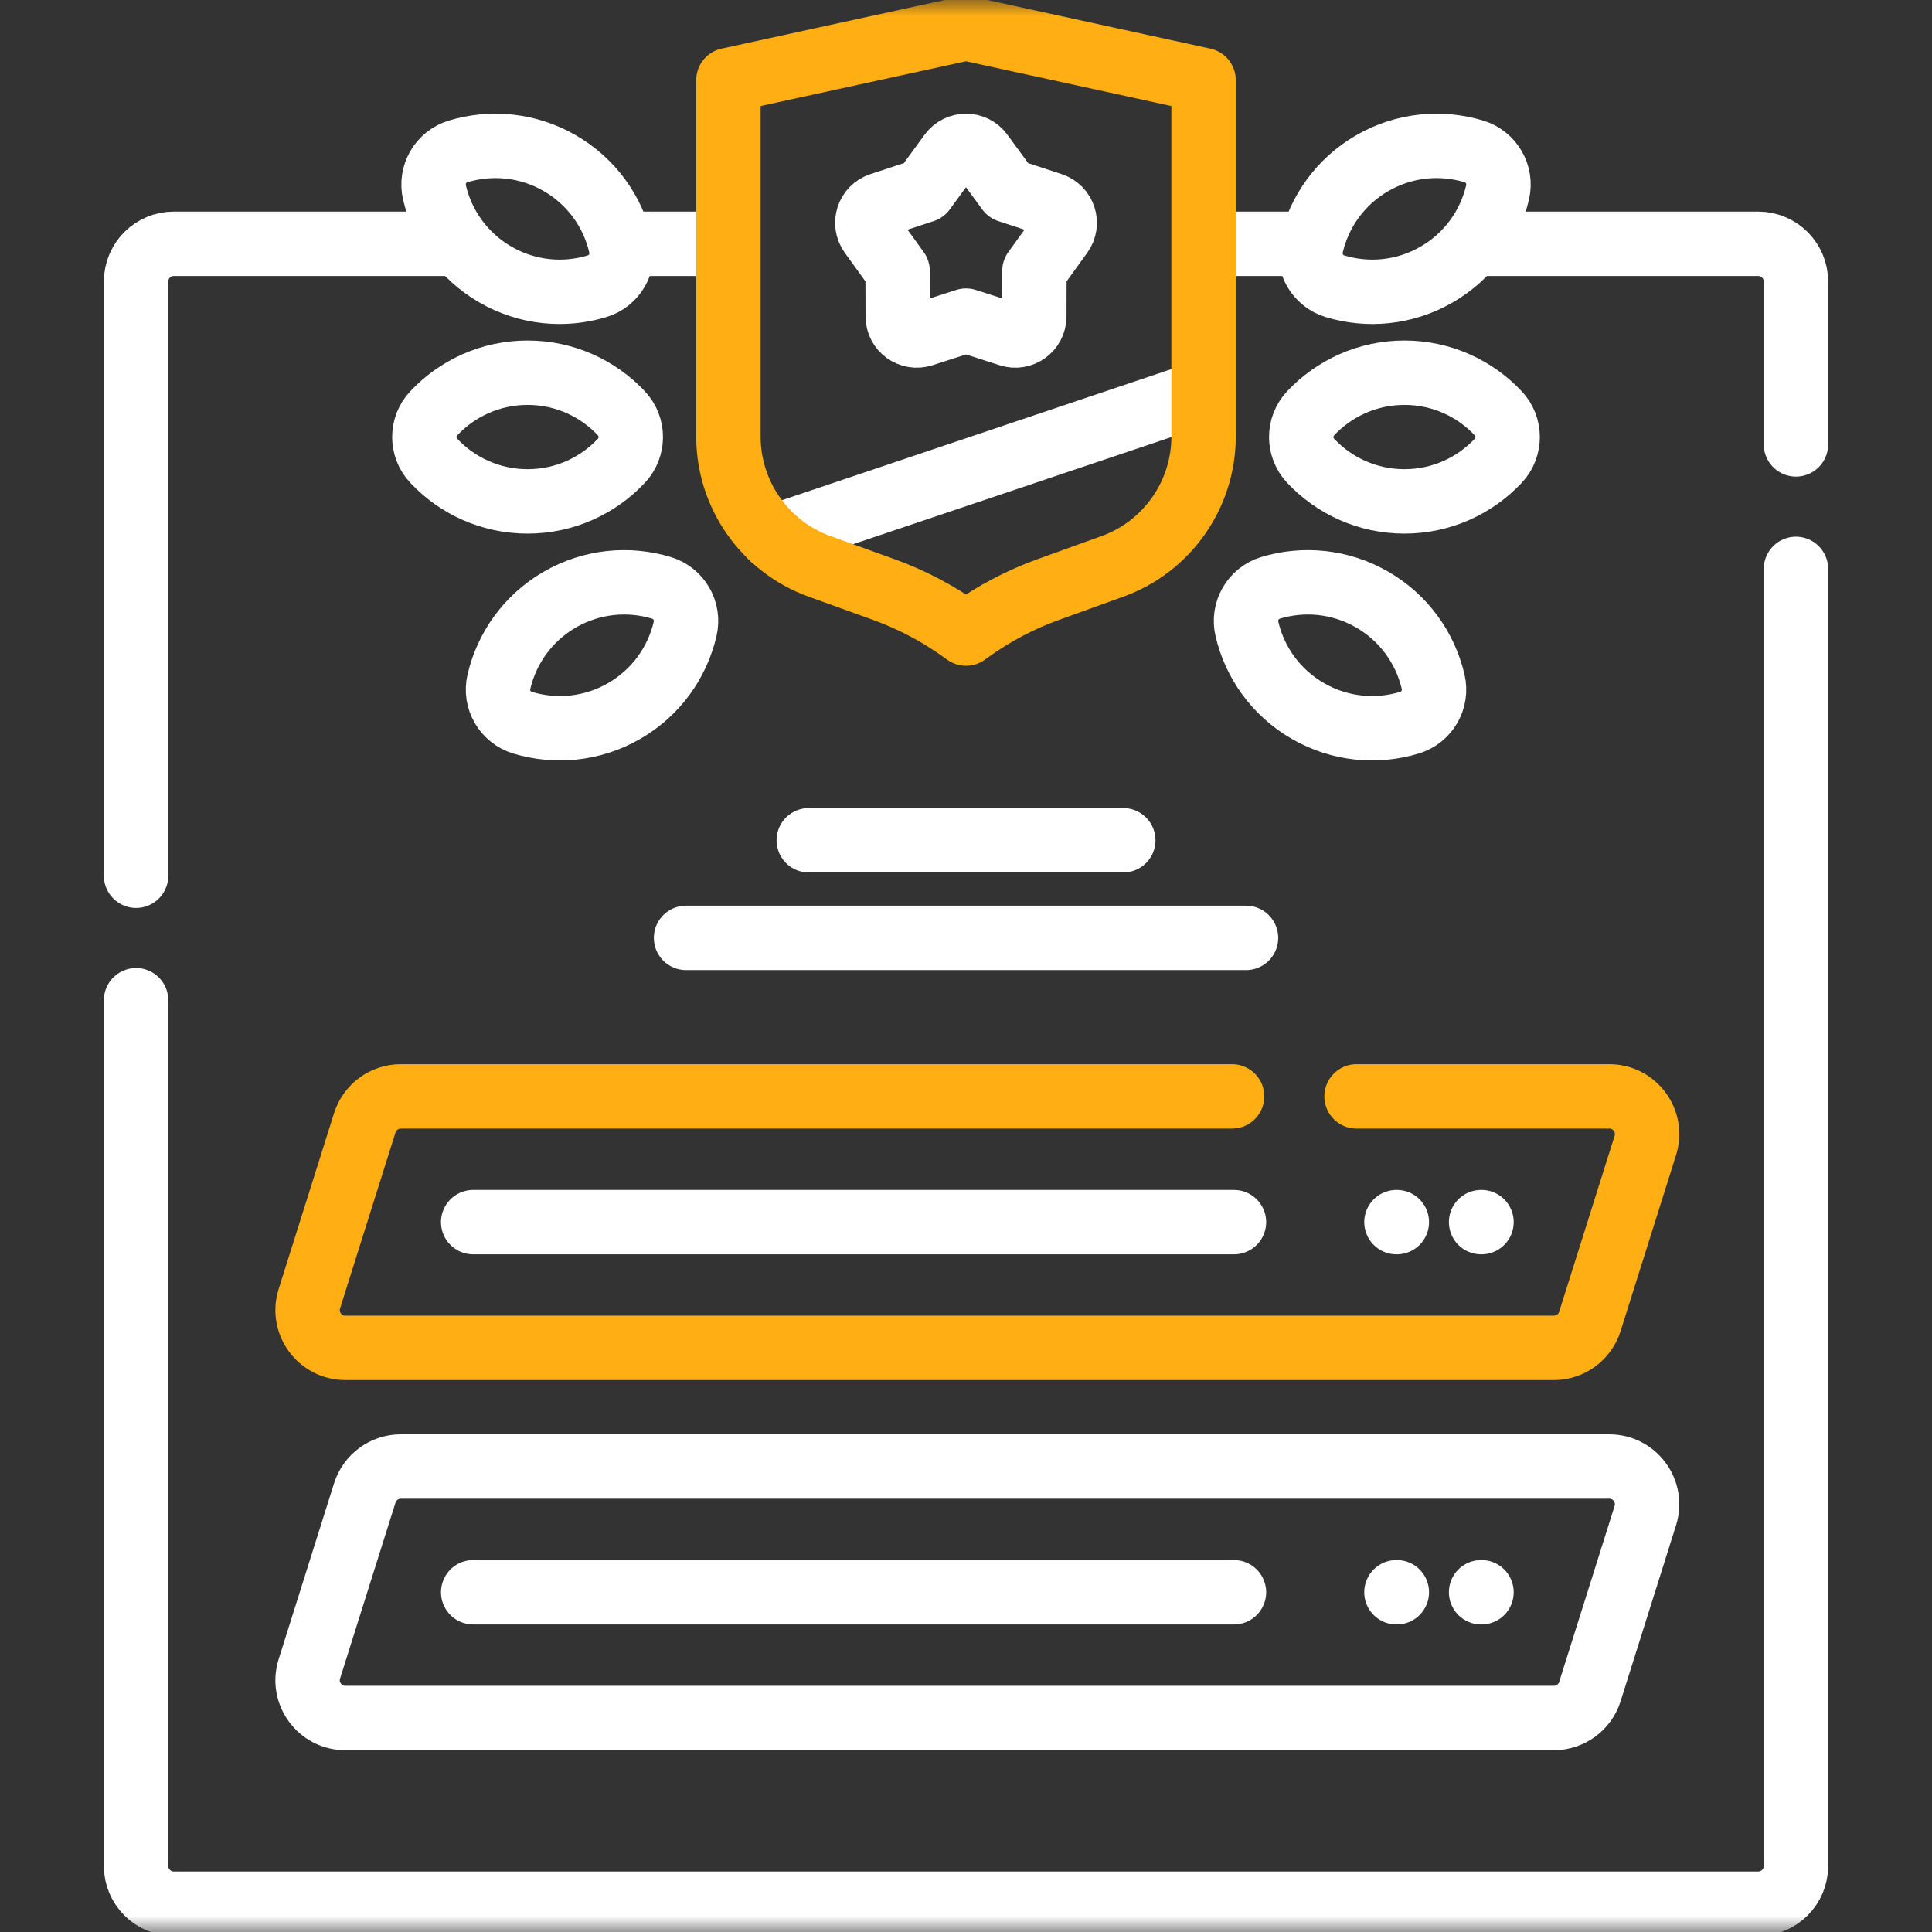 <svg width="60" height="60" viewBox="0 0 60 60" fill="none" xmlns="http://www.w3.org/2000/svg">
<rect x="0" y="0" width="60" height="60" fill="#333333" stroke="none"/>
<mask id="mask0_3250_6250" style="mask-type:luminance" maskUnits="userSpaceOnUse" x="0" y="0" width="60" height="60">
<path d="M0 3.8147e-06H60V60H0V3.8147e-06Z" fill="white"/>
</mask>
<g mask="url(#mask0_3250_6250)">
<path d="M4.226 31.063V57.949C4.226 58.596 4.75 59.121 5.397 59.121H54.603C55.251 59.121 55.775 58.596 55.775 57.949V17.667" stroke="white" stroke-width="2" stroke-miterlimit="10" stroke-linecap="round" stroke-linejoin="round"/>
<path d="M14.086 7.571H5.397C4.75 7.571 4.226 8.096 4.226 8.743V27.197" stroke="white" stroke-width="2" stroke-miterlimit="10" stroke-linecap="round" stroke-linejoin="round"/>
<path d="M22.445 7.571H19.275" stroke="white" stroke-width="2" stroke-miterlimit="10" stroke-linecap="round" stroke-linejoin="round"/>
<path d="M40.526 7.571H37.601" stroke="white" stroke-width="2" stroke-miterlimit="10" stroke-linecap="round" stroke-linejoin="round"/>
<path d="M55.775 13.801V8.743C55.775 8.096 55.251 7.571 54.603 7.571H45.871" stroke="white" stroke-width="2" stroke-miterlimit="10" stroke-linecap="round" stroke-linejoin="round"/>
<path d="M23.983 16.69L37.378 12.182" stroke="white" stroke-width="2" stroke-miterlimit="10" stroke-linecap="round" stroke-linejoin="round"/>
<path d="M29.876 19.587C29.129 19.051 28.312 18.621 27.448 18.309L25.447 17.587C23.757 16.977 22.622 15.36 22.622 13.564V2.487L30 0.879L37.378 2.487V13.564C37.378 15.36 36.243 16.977 34.553 17.587L32.552 18.309C31.688 18.621 30.871 19.051 30.124 19.587L30 19.676L29.876 19.587Z" stroke="#FFAE13" stroke-width="2" stroke-miterlimit="10" stroke-linecap="round" stroke-linejoin="round"/>
<path d="M30.477 4.772L31.314 5.916L32.66 6.358C33.039 6.482 33.188 6.941 32.954 7.265L32.125 8.414L32.121 9.83C32.12 10.23 31.73 10.513 31.349 10.391L30 9.957L28.652 10.391C28.271 10.513 27.881 10.23 27.88 9.83L27.876 8.414L27.047 7.265C26.813 6.941 26.962 6.482 27.341 6.358L28.687 5.916L29.523 4.772C29.76 4.45 30.241 4.45 30.477 4.772Z" stroke="white" stroke-width="2" stroke-miterlimit="10" stroke-linecap="round" stroke-linejoin="round"/>
<path d="M38.263 34.049H12.447C11.935 34.049 11.483 34.381 11.329 34.869L9.607 40.335C9.369 41.09 9.933 41.859 10.724 41.859H48.257C48.769 41.859 49.221 41.527 49.375 41.039L51.097 35.574C51.335 34.818 50.772 34.049 49.98 34.049H42.129" stroke="#FFAE13" stroke-width="2" stroke-miterlimit="10" stroke-linecap="round" stroke-linejoin="round"/>
<path d="M14.695 37.954H38.322" stroke="white" stroke-width="2" stroke-miterlimit="10" stroke-linecap="round" stroke-linejoin="round"/>
<path d="M43.368 37.954H43.38" stroke="white" stroke-width="2" stroke-miterlimit="10" stroke-linecap="round" stroke-linejoin="round"/>
<path d="M45.997 37.954H46.009" stroke="white" stroke-width="2" stroke-miterlimit="10" stroke-linecap="round" stroke-linejoin="round"/>
<path d="M48.257 53.354H10.724C9.933 53.354 9.369 52.585 9.607 51.83L11.329 46.364C11.483 45.876 11.935 45.544 12.447 45.544H49.98C50.771 45.544 51.335 46.313 51.097 47.069L49.375 52.534C49.221 53.022 48.769 53.354 48.257 53.354Z" stroke="white" stroke-width="2" stroke-miterlimit="10" stroke-linecap="round" stroke-linejoin="round"/>
<path d="M14.695 49.449H38.322" stroke="white" stroke-width="2" stroke-miterlimit="10" stroke-linecap="round" stroke-linejoin="round"/>
<path d="M43.368 49.449H43.38" stroke="white" stroke-width="2" stroke-miterlimit="10" stroke-linecap="round" stroke-linejoin="round"/>
<path d="M45.997 49.449H46.009" stroke="white" stroke-width="2" stroke-miterlimit="10" stroke-linecap="round" stroke-linejoin="round"/>
<path d="M43.617 15.571C42.468 15.571 41.432 15.086 40.703 14.31C40.314 13.895 40.314 13.251 40.703 12.836C41.432 12.06 42.468 11.575 43.617 11.575C44.765 11.575 45.8 12.06 46.529 12.836C46.919 13.251 46.919 13.895 46.529 14.31C45.8 15.086 44.765 15.571 43.617 15.571Z" stroke="white" stroke-width="2" stroke-miterlimit="10" stroke-linecap="round" stroke-linejoin="round"/>
<path d="M44.616 8.526C43.621 9.101 42.482 9.199 41.463 8.891C40.918 8.727 40.596 8.169 40.726 7.615C40.969 6.578 41.623 5.641 42.618 5.066C43.613 4.492 44.752 4.394 45.771 4.701C46.316 4.866 46.639 5.424 46.508 5.978C46.265 7.015 45.611 7.952 44.616 8.526Z" stroke="white" stroke-width="2" stroke-miterlimit="10" stroke-linecap="round" stroke-linejoin="round"/>
<path d="M42.614 18.62C41.619 18.046 40.48 17.948 39.461 18.255C38.916 18.42 38.594 18.977 38.724 19.532C38.967 20.568 39.621 21.506 40.617 22.08C41.611 22.654 42.75 22.752 43.769 22.445C44.315 22.281 44.637 21.723 44.507 21.168C44.263 20.132 43.609 19.194 42.614 18.62Z" stroke="white" stroke-width="2" stroke-miterlimit="10" stroke-linecap="round" stroke-linejoin="round"/>
<path d="M16.384 15.571C17.533 15.571 18.569 15.086 19.297 14.31C19.687 13.895 19.687 13.251 19.297 12.836C18.569 12.06 17.533 11.575 16.384 11.575C15.236 11.575 14.2 12.06 13.471 12.836C13.081 13.251 13.081 13.895 13.471 14.31C14.2 15.086 15.236 15.571 16.384 15.571Z" stroke="white" stroke-width="2" stroke-miterlimit="10" stroke-linecap="round" stroke-linejoin="round"/>
<path d="M15.385 8.526C16.38 9.101 17.519 9.199 18.538 8.891C19.083 8.727 19.405 8.169 19.275 7.615C19.032 6.578 18.378 5.641 17.383 5.066C16.388 4.492 15.249 4.394 14.23 4.701C13.685 4.866 13.363 5.424 13.493 5.978C13.736 7.015 14.391 7.952 15.385 8.526Z" stroke="white" stroke-width="2" stroke-miterlimit="10" stroke-linecap="round" stroke-linejoin="round"/>
<path d="M17.387 18.62C18.382 18.046 19.521 17.948 20.54 18.255C21.085 18.42 21.407 18.977 21.277 19.532C21.034 20.568 20.38 21.506 19.385 22.08C18.39 22.654 17.251 22.752 16.232 22.445C15.687 22.281 15.364 21.723 15.495 21.168C15.738 20.132 16.392 19.194 17.387 18.62Z" stroke="white" stroke-width="2" stroke-miterlimit="10" stroke-linecap="round" stroke-linejoin="round"/>
<path d="M25.117 26.095H34.884" stroke="white" stroke-width="2" stroke-miterlimit="10" stroke-linecap="round" stroke-linejoin="round"/>
<path d="M21.306 29.127H38.696" stroke="white" stroke-width="2" stroke-miterlimit="10" stroke-linecap="round" stroke-linejoin="round"/>
</g>
</svg>
